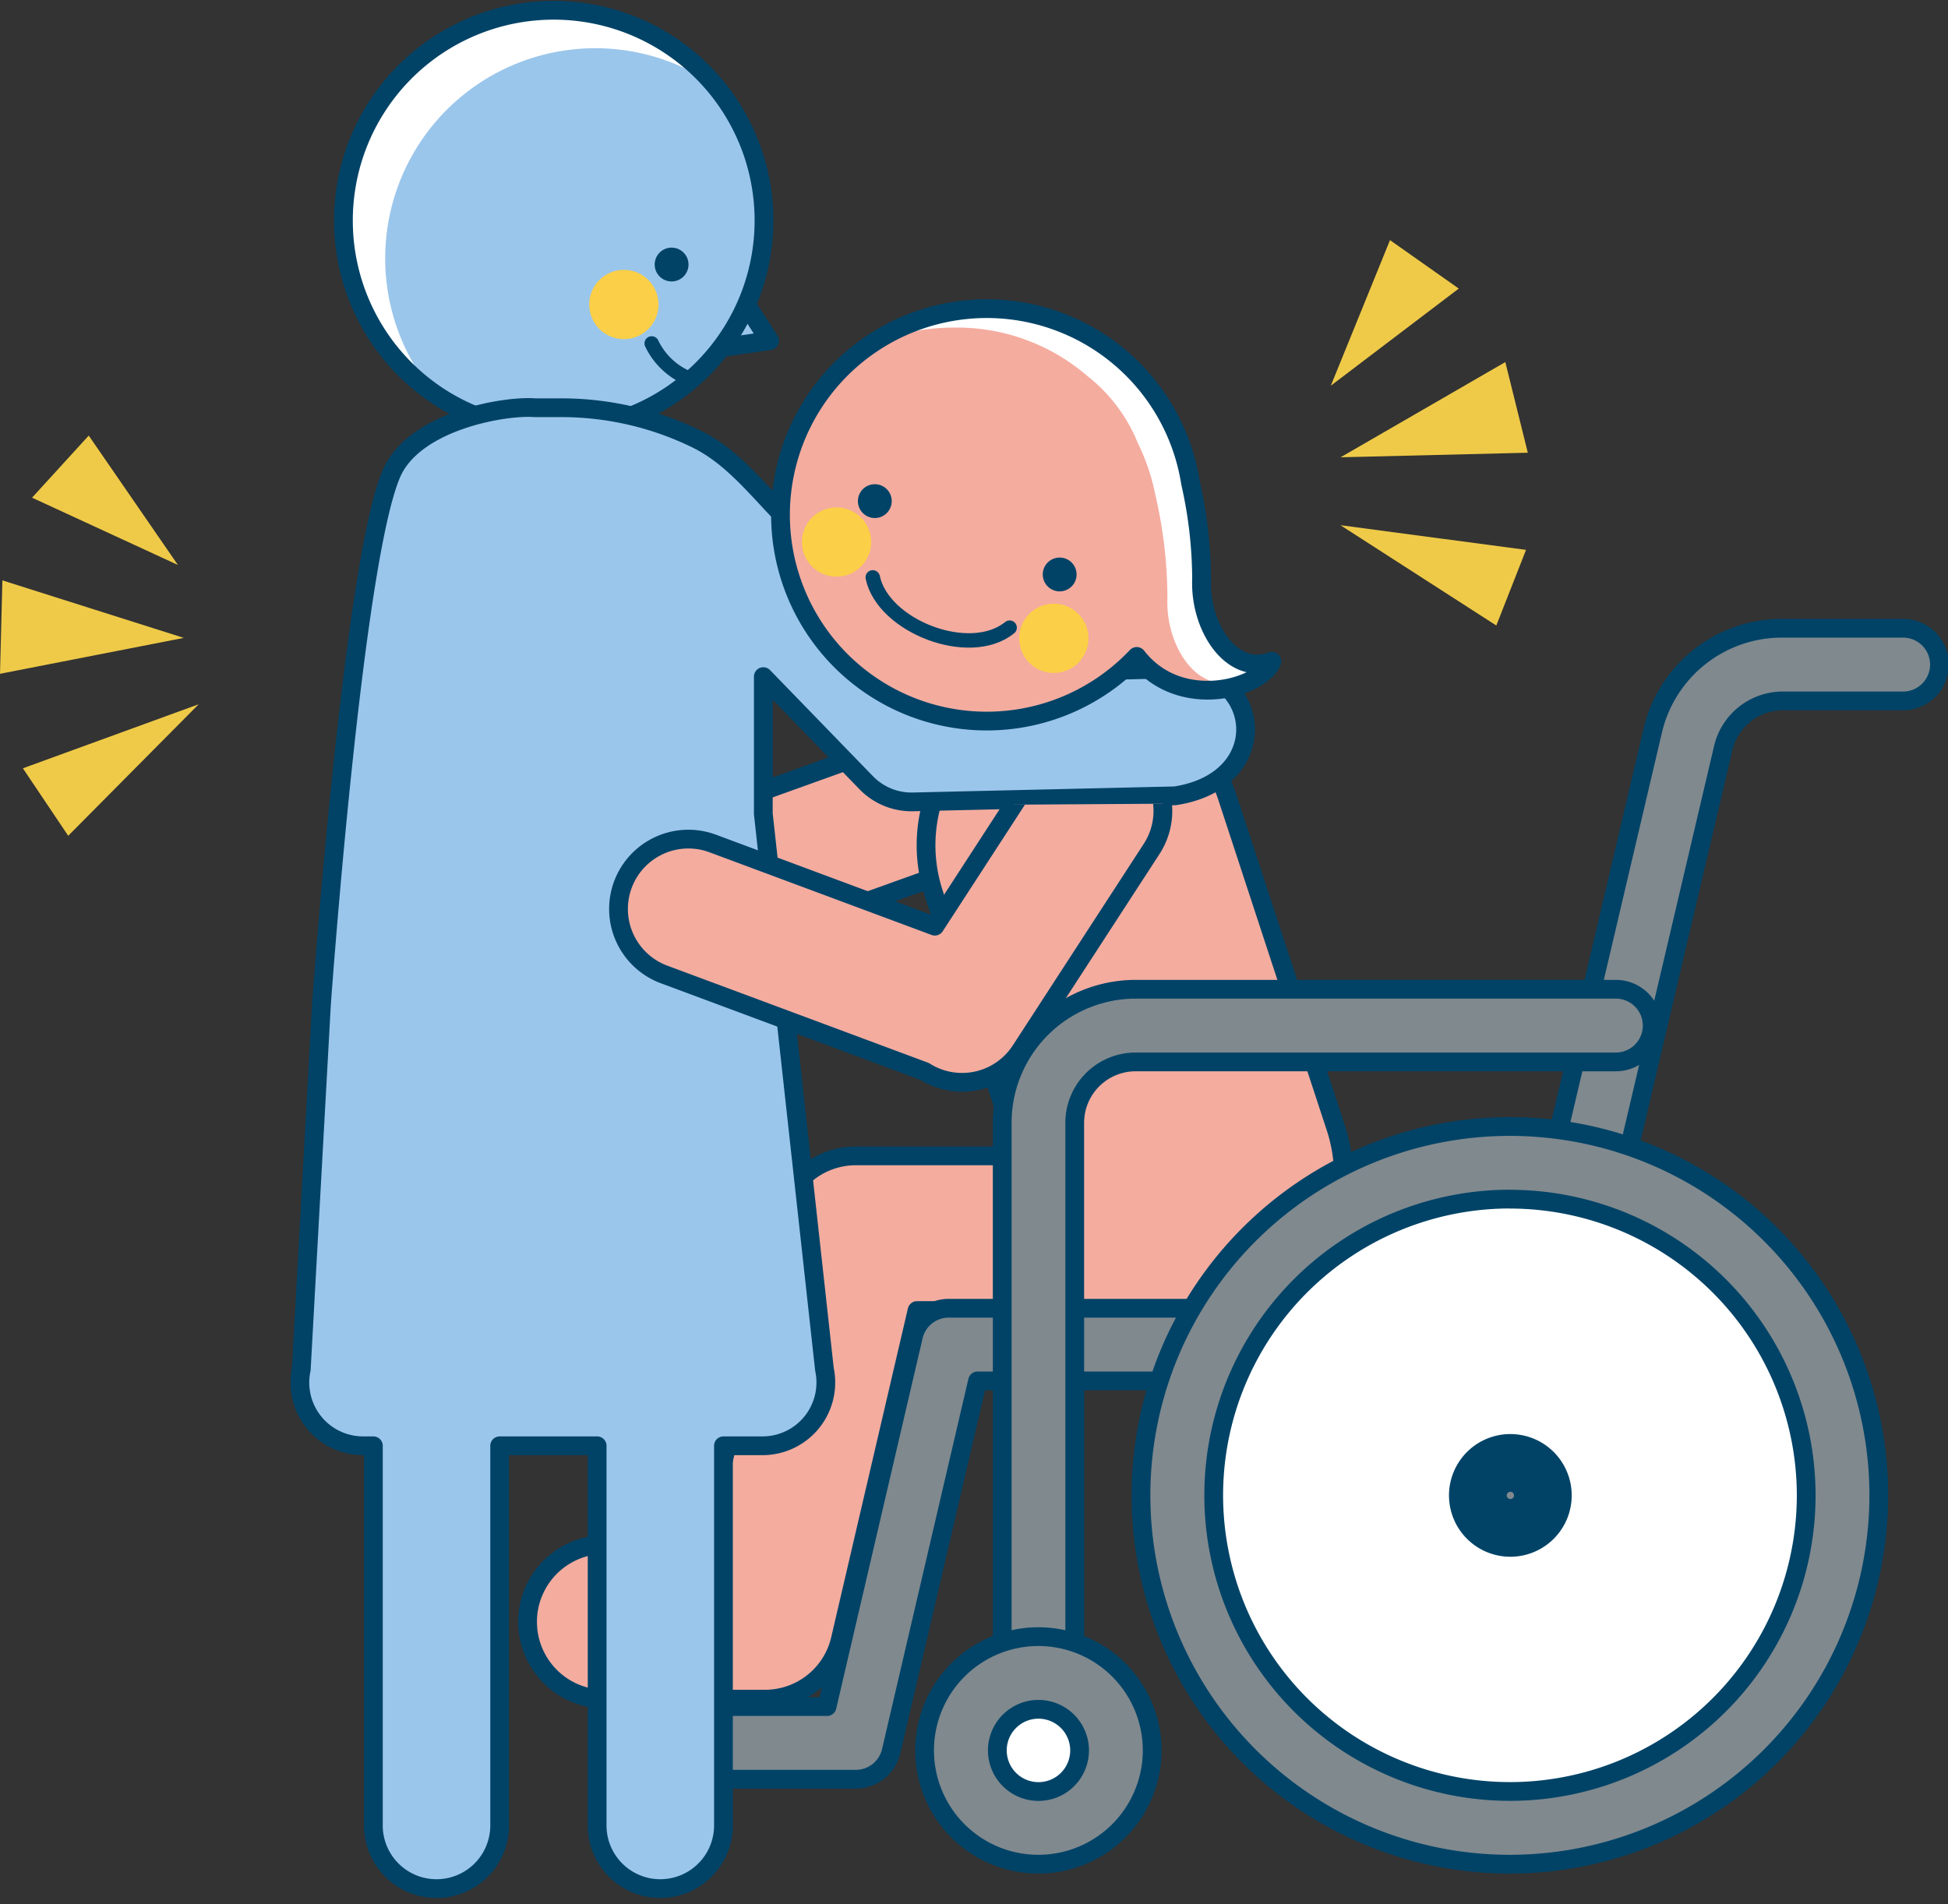 <svg id="イラスト6" xmlns="http://www.w3.org/2000/svg" xmlns:xlink="http://www.w3.org/1999/xlink" width="135" height="132" viewBox="0 0 135 132">
  <rect x="0" y="0" width="135" height="132" fill="#333333" stroke="none"/>
  <defs>
    <clipPath id="clip-path">
      <rect id="長方形_3907" data-name="長方形 3907" width="135" height="132" fill="none"/>
    </clipPath>
    <clipPath id="clip-path-2">
      <path id="パス_84919" data-name="パス 84919" d="M37.347,54.907V64.955L65.241,75,87.5,52.944l-30.924.2-6.666-1.411-5.155-.924Z" transform="translate(-37.347 -50.81)" fill="none"/>
    </clipPath>
  </defs>
  <path id="パス_84883" data-name="パス 84883" d="M13.684,46.317,4.641,55.434,1.5,50.757Z" transform="translate(0.086 2.498)" fill="#efca48"/>
  <path id="パス_84884" data-name="パス 84884" d="M0,44.639,12.737,42.15.166,38.164Z" transform="translate(0 2.065)" fill="#efca48"/>
  <path id="パス_84885" data-name="パス 84885" d="M12.207,37.607,2.1,32.944l3.929-4.305Z" transform="translate(0.121 1.553)" fill="#efca48"/>
  <path id="パス_84886" data-name="パス 84886" d="M88.283,34.534l10.8,6.953,2.06-5.244Z" transform="translate(4.614 1.871)" fill="#efca48"/>
  <path id="パス_84887" data-name="パス 84887" d="M88.292,30.4l12.974-.316L99.708,23.8Z" transform="translate(4.614 1.297)" fill="#efca48"/>
  <path id="パス_84888" data-name="パス 84888" d="M87.632,25.808,96.5,19.074l-4.765-3.357Z" transform="translate(4.595 0.928)" fill="#efca48"/>
  <path id="パス_84889" data-name="パス 84889" d="M47.709,17.555l-2.627,5.867,5.882-.838Z" transform="translate(2.369 1.033)" fill="#9bc6eb"/>
  <path id="パス_84890" data-name="パス 84890" d="M47.709,17.555l-2.627,5.867,5.882-.838Z" transform="translate(2.369 1.033)" fill="none" stroke="#004367" stroke-linejoin="round" stroke-width="1.3"/>
  <g id="グループ_27676" data-name="グループ 27676">
    <g id="グループ_27675" data-name="グループ 27675" clip-path="url(#clip-path)">
      <path id="パス_84891" data-name="パス 84891" d="M37.165,29.8A14.573,14.573,0,1,0,22.607,15.225,14.569,14.569,0,0,0,37.165,29.8" transform="translate(1.193 0.058)" fill="#9bc6eb"/>
      <path id="パス_84892" data-name="パス 84892" d="M45.353,24.947A4.915,4.915,0,0,1,42.9,22.57" transform="translate(2.264 1.235)" fill="none" stroke="#004367" stroke-linecap="round" stroke-linejoin="round" stroke-width="1"/>
      <path id="パス_84893" data-name="パス 84893" d="M40.06,3.284A14.5,14.5,0,0,1,48.321,5.86,14.563,14.563,0,1,0,28.914,27.222,14.569,14.569,0,0,1,40.06,3.284" transform="translate(1.193 0.058)" fill="#fff"/>
      <path id="パス_84894" data-name="パス 84894" d="M37.165,29.8A14.573,14.573,0,1,0,22.607,15.225,14.569,14.569,0,0,0,37.165,29.8Z" transform="translate(1.193 0.058)" fill="none" stroke="#004367" stroke-linejoin="round" stroke-width="1.3"/>
      <path id="パス_84895" data-name="パス 84895" d="M41.751,60.59a4.825,4.825,0,0,1,2.91-6.169l18.932-6.8a4.823,4.823,0,0,1,3.253,9.082L47.915,63.5a4.819,4.819,0,0,1-6.164-2.912" transform="translate(2.188 2.566)" fill="#f4ac9f"/>
      <path id="パス_84896" data-name="パス 84896" d="M41.751,60.59a4.825,4.825,0,0,1,2.91-6.169l18.932-6.8a4.823,4.823,0,0,1,3.253,9.082L47.915,63.5A4.819,4.819,0,0,1,41.751,60.59Z" transform="translate(2.188 2.566)" fill="none" stroke="#004367" stroke-linejoin="round" stroke-width="1.3"/>
      <line id="線_335" data-name="線 335" x2="7.517" y2="22.908" transform="translate(74.881 58.588)" fill="#fff"/>
      <path id="パス_84897" data-name="パス 84897" d="M90.456,83.108a10.669,10.669,0,0,0,.276-7.422L83.215,52.776a10.7,10.7,0,1,0-20.333,6.7l5.966,18.182H57.473A5.356,5.356,0,0,0,52.258,81.8l-5.315,22.795H40.089a5.36,5.36,0,0,0,0,10.72h11.1a5.357,5.357,0,0,0,5.215-4.142l5.315-22.795H75.355a10.658,10.658,0,0,0,10.592-.084,5.34,5.34,0,0,0,4.509-5.185" transform="translate(1.833 2.462)" fill="#f4ac9f"/>
      <path id="パス_84898" data-name="パス 84898" d="M90.456,83.108a10.669,10.669,0,0,0,.276-7.422L83.215,52.776a10.7,10.7,0,1,0-20.333,6.7l5.966,18.182H57.473A5.356,5.356,0,0,0,52.258,81.8l-5.315,22.795H40.089a5.36,5.36,0,0,0,0,10.72h11.1a5.357,5.357,0,0,0,5.215-4.142l5.315-22.795H75.355a10.658,10.658,0,0,0,10.592-.084A5.34,5.34,0,0,0,90.456,83.108Z" transform="translate(1.833 2.462)" fill="none" stroke="#004367" stroke-linejoin="round" stroke-width="1.3"/>
      <path id="パス_84899" data-name="パス 84899" d="M99.552,103.927a2.594,2.594,0,0,1-.578-.066,2.519,2.519,0,0,1-1.873-3.028L109.4,48.482a9.189,9.189,0,0,1,9.012-7.177h8.358a2.518,2.518,0,0,1,0,5.037h-8.358a4.241,4.241,0,0,0-4.11,3.273L102,101.985a2.517,2.517,0,0,1-2.447,1.942" transform="translate(5.12 2.242)" fill="#80898e"/>
      <path id="パス_84900" data-name="パス 84900" d="M99.552,103.927a2.594,2.594,0,0,1-.578-.066,2.519,2.519,0,0,1-1.873-3.028L109.4,48.482a9.189,9.189,0,0,1,9.012-7.177h8.358a2.518,2.518,0,0,1,0,5.037h-8.358a4.241,4.241,0,0,0-4.11,3.273L102,101.985A2.517,2.517,0,0,1,99.552,103.927Z" transform="translate(5.12 2.242)" fill="none" stroke="#004367" stroke-linejoin="round" stroke-width="1.3"/>
      <path id="パス_84901" data-name="パス 84901" d="M56.935,118.684H47.571a2.518,2.518,0,0,1,0-5.036h7.368l5.986-25.666a2.515,2.515,0,0,1,2.449-1.945H104.73a2.518,2.518,0,0,1,0,5.036H65.37l-5.985,25.665a2.517,2.517,0,0,1-2.45,1.946" transform="translate(2.377 4.644)" fill="#80898e"/>
      <path id="パス_84902" data-name="パス 84902" d="M56.935,118.684H47.571a2.518,2.518,0,0,1,0-5.036h7.368l5.986-25.666a2.515,2.515,0,0,1,2.449-1.945H104.73a2.518,2.518,0,0,1,0,5.036H65.37l-5.985,25.665A2.517,2.517,0,0,1,56.935,118.684Z" transform="translate(2.377 4.644)" fill="none" stroke="#004367" stroke-linejoin="round" stroke-width="1.3"/>
      <path id="パス_84903" data-name="パス 84903" d="M68.489,120.33a2.516,2.516,0,0,1-2.515-2.518V74.31a9.261,9.261,0,0,1,9.245-9.257H108.5a2.518,2.518,0,0,1,0,5.036H75.219A4.223,4.223,0,0,0,71,74.31v43.5a2.516,2.516,0,0,1-2.515,2.518" transform="translate(3.481 3.517)" fill="#80898e"/>
      <path id="パス_84904" data-name="パス 84904" d="M68.489,120.33a2.516,2.516,0,0,1-2.515-2.518V74.31a9.261,9.261,0,0,1,9.245-9.257H108.5a2.518,2.518,0,0,1,0,5.036H75.219A4.223,4.223,0,0,0,71,74.31v43.5A2.516,2.516,0,0,1,68.489,120.33Z" transform="translate(3.481 3.517)" fill="none" stroke="#004367" stroke-linejoin="round" stroke-width="1.3"/>
      <path id="パス_84905" data-name="パス 84905" d="M77.55,99.521a23.026,23.026,0,1,1,23.029,23.048A23.038,23.038,0,0,1,77.55,99.521" transform="translate(4.092 4.13)" fill="#fff"/>
      <path id="パス_84906" data-name="パス 84906" d="M100.7,125.214a25.566,25.566,0,1,1,25.538-25.566A25.585,25.585,0,0,1,100.7,125.214m0-46.1a20.53,20.53,0,1,0,20.507,20.529A20.545,20.545,0,0,0,100.7,79.119" transform="translate(3.966 4.002)" fill="#80898e"/>
      <path id="パス_84907" data-name="パス 84907" d="M100.7,125.214a25.566,25.566,0,1,1,25.538-25.566A25.585,25.585,0,0,1,100.7,125.214Zm0-46.1a20.53,20.53,0,1,0,20.507,20.529A20.545,20.545,0,0,0,100.7,79.119Z" transform="translate(3.966 4.002)" fill="none" stroke="#004367" stroke-linejoin="round" stroke-width="1.3"/>
      <path id="パス_84908" data-name="パス 84908" d="M97.285,98.461a2.252,2.252,0,1,1,2.252,2.255,2.252,2.252,0,0,1-2.252-2.255" transform="translate(5.133 5.19)" fill="#80898e"/>
      <path id="パス_84909" data-name="パス 84909" d="M97.285,98.461a2.252,2.252,0,1,1,2.252,2.255A2.252,2.252,0,0,1,97.285,98.461Z" transform="translate(5.133 5.19)" fill="none" stroke="#004367" stroke-linejoin="round" stroke-width="4"/>
      <path id="パス_84910" data-name="パス 84910" d="M63.266,115.4a5.364,5.364,0,1,1,5.366,5.368,5.365,5.365,0,0,1-5.366-5.368" transform="translate(3.338 5.933)" fill="#fff"/>
      <path id="パス_84911" data-name="パス 84911" d="M68.758,123.412a7.886,7.886,0,1,1,7.878-7.885,7.892,7.892,0,0,1-7.878,7.885m0-10.736a2.85,2.85,0,1,0,2.848,2.851,2.855,2.855,0,0,0-2.848-2.851" transform="translate(3.212 5.804)" fill="#80898e"/>
      <path id="パス_84912" data-name="パス 84912" d="M68.758,123.412a7.886,7.886,0,1,1,7.878-7.885A7.892,7.892,0,0,1,68.758,123.412Zm0-10.736a2.85,2.85,0,1,0,2.848,2.851A2.855,2.855,0,0,0,68.758,112.676Z" transform="translate(3.212 5.804)" fill="none" stroke="#004367" stroke-linejoin="round" stroke-width="1.3"/>
      <path id="パス_84913" data-name="パス 84913" d="M79.773,44.909c-.206.02-15.848.389-15.848.389L53.841,34.9c-2.23-2.209-3.939-4.585-6.538-5.894A21.3,21.3,0,0,0,37.889,26.8H36.028c-2.05-.166-8.366.887-9.945,4.575-2.668,6.228-4.845,36.762-4.845,36.762l-1.4,25.32a4.381,4.381,0,0,0,4.279,5.295h.717V125.07a4.376,4.376,0,1,0,8.753,0V98.752h6.755V125.07a4.376,4.376,0,1,0,8.753,0V98.752h2.718a4.385,4.385,0,0,0,4.282-5.295L51.858,54.944V45.438l7.131,7.354a4.379,4.379,0,0,0,3.289,1.328L80.4,53.7c7.24-1.122,5.919-9.415-.625-8.79" transform="translate(1.041 1.462)" fill="#9bc6eb"/>
      <path id="パス_84914" data-name="パス 84914" d="M79.773,44.909c-.206.02-15.848.389-15.848.389L53.841,34.9c-2.23-2.209-3.939-4.585-6.538-5.894A21.3,21.3,0,0,0,37.889,26.8H36.028c-2.05-.166-8.366.887-9.945,4.575-2.668,6.228-4.845,36.762-4.845,36.762l-1.4,25.32a4.381,4.381,0,0,0,4.279,5.295h.717V125.07a4.376,4.376,0,1,0,8.753,0V98.752h6.755V125.07a4.376,4.376,0,1,0,8.753,0V98.752h2.718a4.385,4.385,0,0,0,4.282-5.295L51.858,54.944V45.438l7.131,7.354a4.379,4.379,0,0,0,3.289,1.328L80.4,53.7C87.638,52.577,86.317,44.284,79.773,44.909Z" transform="translate(1.041 1.462)" fill="none" stroke="#004367" stroke-linejoin="round" stroke-width="1.3"/>
      <path id="パス_84915" data-name="パス 84915" d="M80.558,39.058a31.96,31.96,0,0,0-.844-7.213,14.224,14.224,0,0,0-1.2-3.545,11.275,11.275,0,0,0-3.486-4.653l0,.119a14.294,14.294,0,1,0,1.038,20.62c3.02,3.891,8.72,2.158,9.362.335-2.764,1.054-5-2.371-4.869-5.664" transform="translate(2.713 1.112)" fill="#f4ac9f"/>
      <path id="パス_84916" data-name="パス 84916" d="M85.117,44.722c-2.763,1.054-5-2.371-4.869-5.664a31.959,31.959,0,0,0-.844-7.213,14.225,14.225,0,0,0-1.2-3.545,11.275,11.275,0,0,0-3.486-4.653l0,.119a14.232,14.232,0,0,0-17.413-.97,14.2,14.2,0,0,1,5.715-1.2,13.824,13.824,0,0,1,9.242,3.294l.089.074a11.275,11.275,0,0,1,3.486,4.653,14.224,14.224,0,0,1,1.2,3.545,31.96,31.96,0,0,1,.844,7.213c-.132,3.293,2.106,6.717,4.869,5.664a1.588,1.588,0,0,1-.275.451,3.77,3.77,0,0,0,2.643-1.768" transform="translate(3.024 1.112)" fill="#fff"/>
    </g>
  </g>
  <g id="グループ_27678" data-name="グループ 27678" transform="translate(39.213 53.519)">
    <g id="グループ_27677" data-name="グループ 27677" clip-path="url(#clip-path-2)">
      <path id="パス_84917" data-name="パス 84917" d="M76.32,49.556a4.841,4.841,0,0,0-6.7,1.423l-6.9,10.626L47.367,55.89a4.842,4.842,0,1,0-3.379,9.075l18.023,6.709a4.84,4.84,0,0,0,6.654-1.447l9.077-13.974a4.841,4.841,0,0,0-1.422-6.7" transform="translate(-37.146 -50.927)" fill="#f4ac9f"/>
      <path id="パス_84918" data-name="パス 84918" d="M76.32,49.556a4.841,4.841,0,0,0-6.7,1.423l-6.9,10.626L47.367,55.89a4.842,4.842,0,1,0-3.379,9.075l18.023,6.709a4.84,4.84,0,0,0,6.654-1.447l9.077-13.974A4.841,4.841,0,0,0,76.32,49.556Z" transform="translate(-37.146 -50.927)" fill="none" stroke="#004367" stroke-linejoin="round" stroke-width="1.3"/>
    </g>
  </g>
  <g id="グループ_27680" data-name="グループ 27680">
    <g id="グループ_27679" data-name="グループ 27679" clip-path="url(#clip-path)">
      <path id="パス_84920" data-name="パス 84920" d="M80.558,39.058a30.544,30.544,0,0,0-.766-6.7,14.294,14.294,0,1,0-3.727,12.03c3.02,3.891,8.72,2.158,9.362.335C82.664,45.776,80.427,42.351,80.558,39.058Z" transform="translate(2.713 1.112)" fill="none" stroke="#004367" stroke-linejoin="round" stroke-width="1.3"/>
      <path id="パス_84921" data-name="パス 84921" d="M57.452,37.959c.7,3.375,6.708,5.737,9.487,3.485" transform="translate(3.031 2.062)" fill="none" stroke="#004367" stroke-linecap="round" stroke-linejoin="round" stroke-width="1"/>
      <path id="パス_84922" data-name="パス 84922" d="M58.8,33.208a1.172,1.172,0,1,1-.951-1.36,1.173,1.173,0,0,1,.951,1.36" transform="translate(2.98 1.733)" fill="#004367"/>
      <path id="パス_84923" data-name="パス 84923" d="M45.423,17.645a1.172,1.172,0,1,1-.951-1.36,1.173,1.173,0,0,1,.951,1.36" transform="translate(2.274 0.897)" fill="#004367"/>
      <path id="パス_84924" data-name="パス 84924" d="M70.969,38.033a1.172,1.172,0,1,1-.951-1.36,1.173,1.173,0,0,1,.951,1.36" transform="translate(3.622 1.992)" fill="#004367"/>
      <path id="パス_84925" data-name="パス 84925" d="M57.552,36.176a2.4,2.4,0,1,1-1.944-2.782,2.4,2.4,0,0,1,1.944,2.782" transform="translate(2.785 1.815)" fill="#fbcf47"/>
      <path id="パス_84926" data-name="パス 84926" d="M43.552,20.551a2.4,2.4,0,1,1-1.944-2.782,2.4,2.4,0,0,1,1.944,2.782" transform="translate(2.047 0.975)" fill="#fbcf47"/>
      <path id="パス_84927" data-name="パス 84927" d="M71.855,42.509a2.4,2.4,0,1,1-1.944-2.782,2.4,2.4,0,0,1,1.944,2.782" transform="translate(3.54 2.155)" fill="#fbcf47"/>
    </g>
  </g>
</svg>
